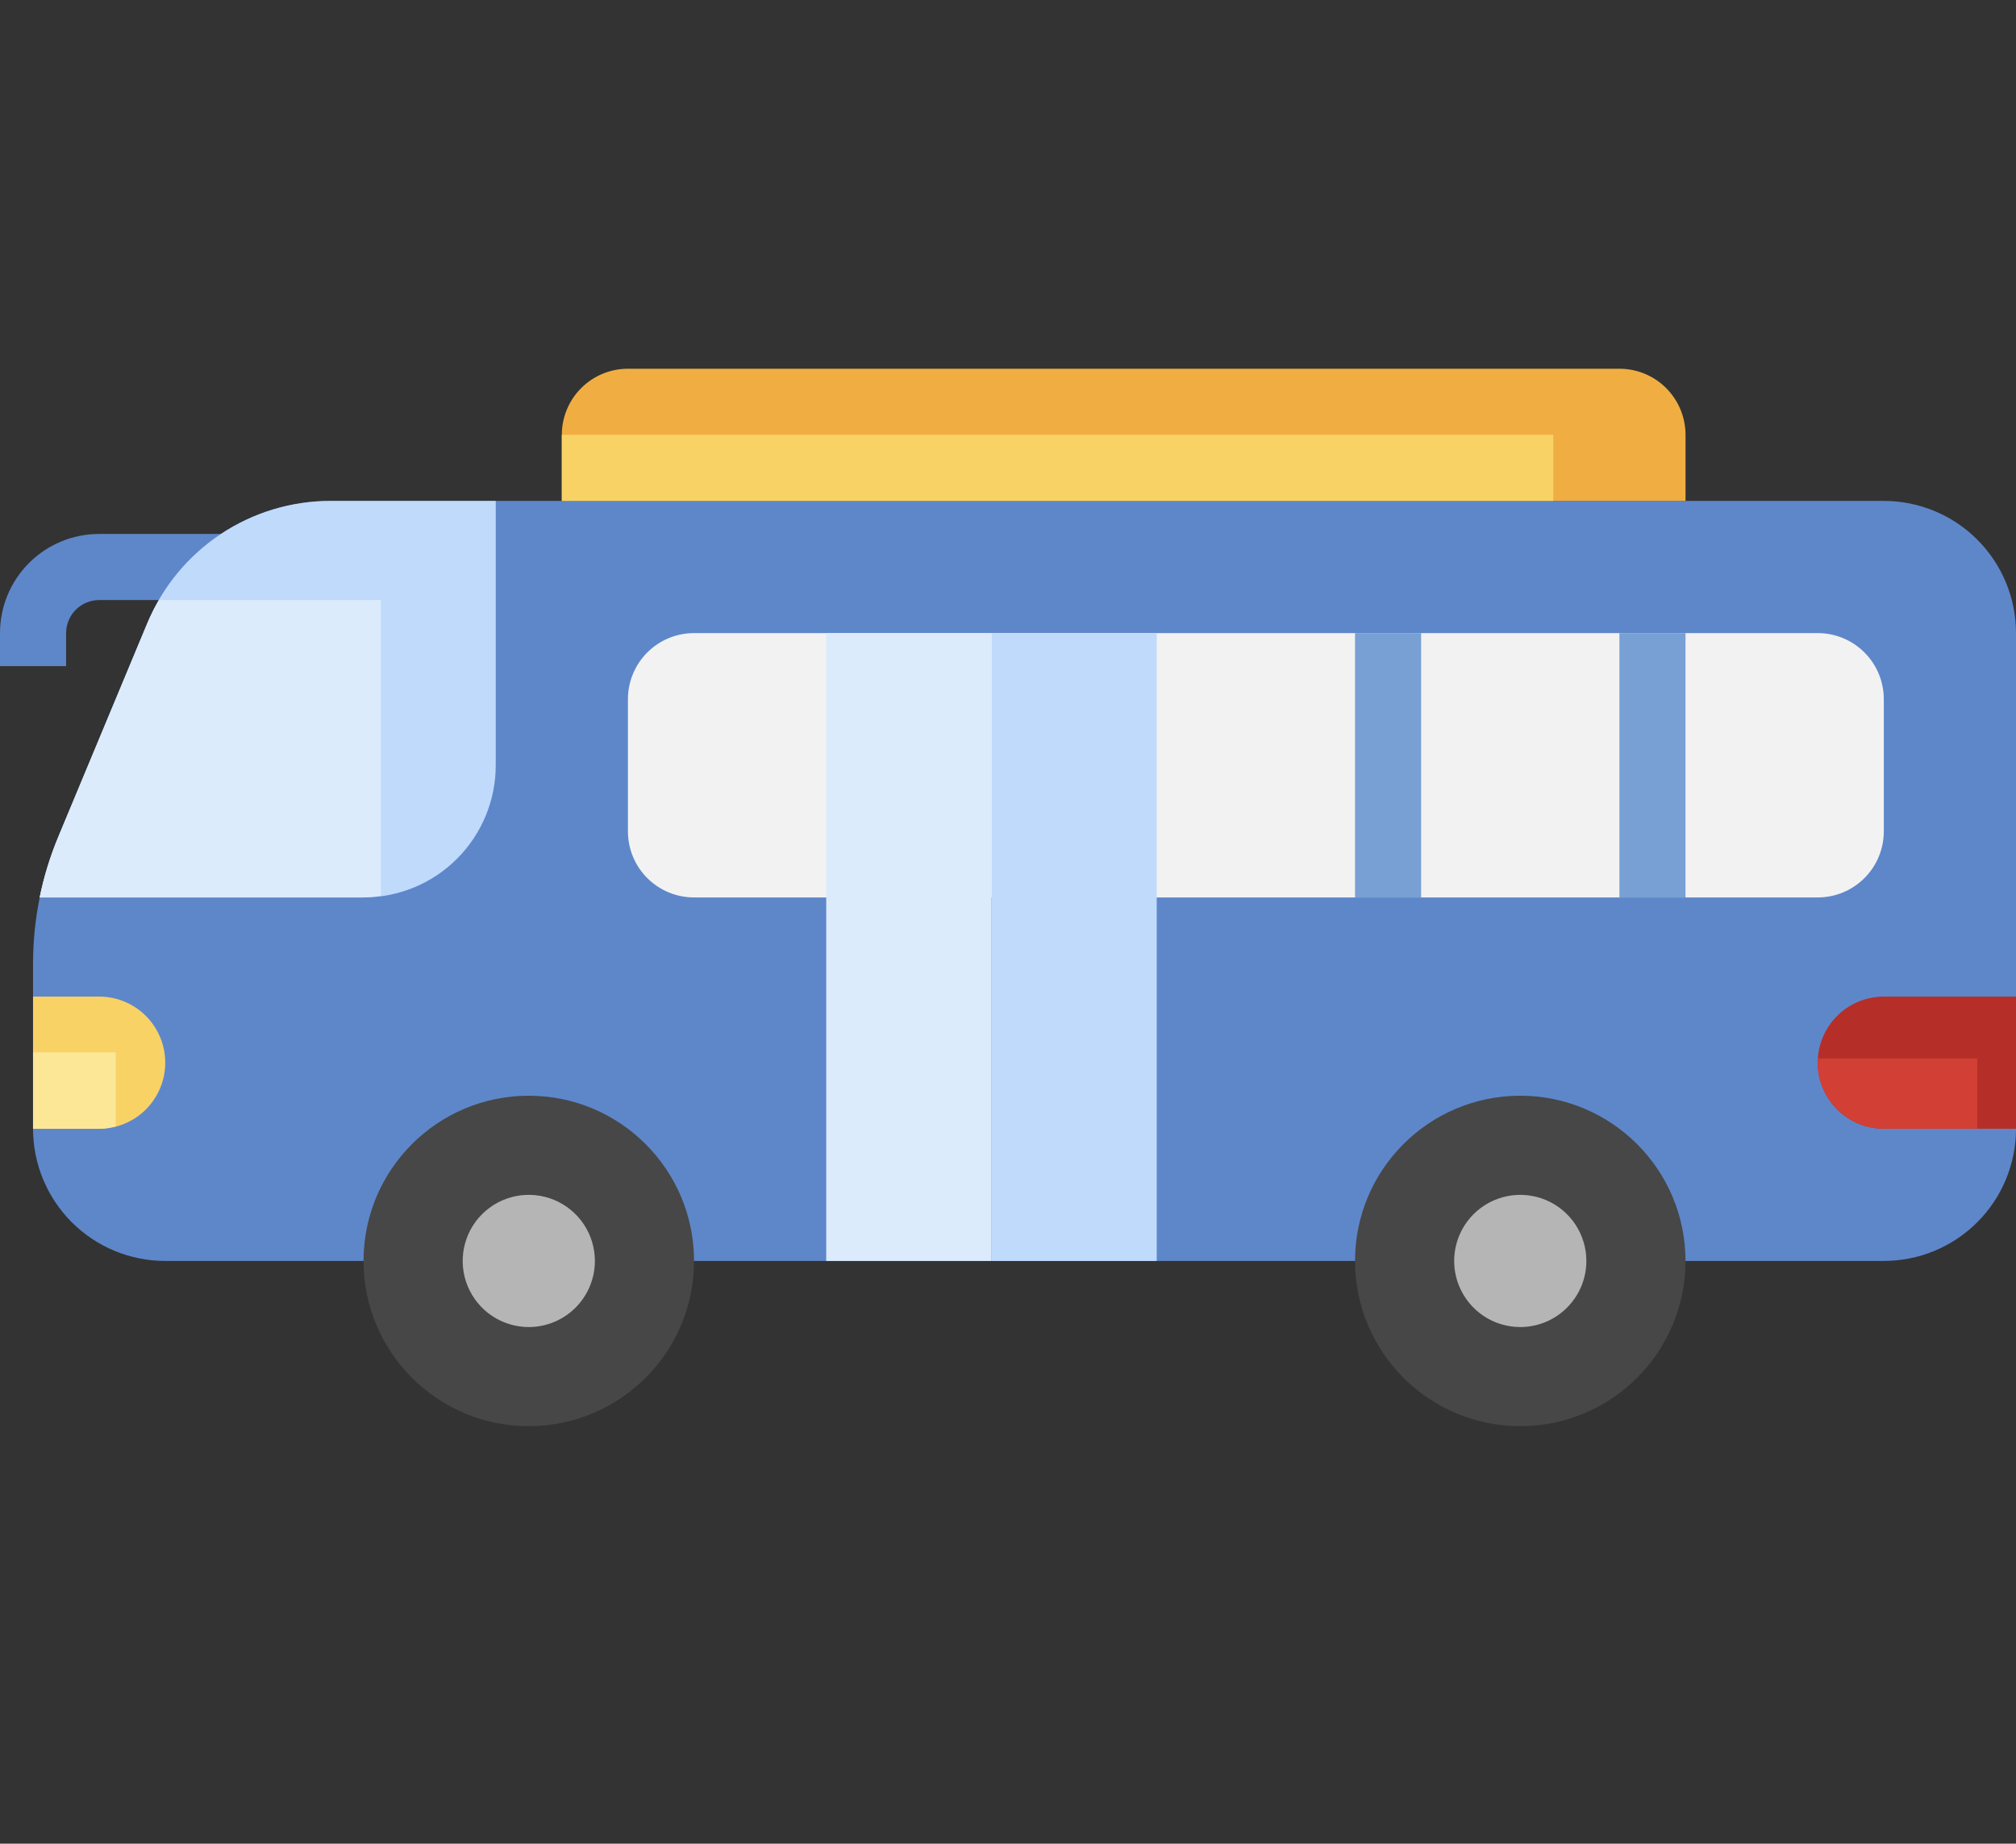 <svg width="82" height="75" viewBox="0 0 82 75" fill="none" xmlns="http://www.w3.org/2000/svg">
<rect x="0" y="0" width="82" height="75" fill="#333333" stroke="none"/>
<path d="M2.689 27.098H0V25.754C0 24.684 0.425 23.659 1.181 22.902C1.937 22.146 2.963 21.721 4.033 21.721H9.41V24.41H4.033C3.676 24.41 3.334 24.552 3.082 24.804C2.83 25.056 2.689 25.398 2.689 25.754V27.098Z" fill="#5E87CA"/>
<path d="M68.557 51.295H76.623C78.049 51.295 79.417 50.729 80.425 49.72C81.433 48.712 82 47.344 82 45.918V25.754C82 24.328 81.433 22.96 80.425 21.952C79.417 20.944 78.049 20.377 76.623 20.377H13.443C11.85 20.377 10.294 20.849 8.969 21.732C7.644 22.615 6.611 23.87 5.998 25.34L2.378 34.027C1.696 35.665 1.344 37.422 1.344 39.197V45.918C1.344 47.344 1.911 48.712 2.919 49.72C3.928 50.729 5.295 51.295 6.721 51.295H14.787" fill="#5E87CA"/>
<path d="M1.344 40.541H4.033C4.746 40.541 5.43 40.824 5.934 41.328C6.438 41.833 6.721 42.517 6.721 43.23C6.721 43.943 6.438 44.626 5.934 45.131C5.43 45.635 4.746 45.918 4.033 45.918H1.344" fill="#F9D266"/>
<path d="M82 45.918H76.623C75.91 45.918 75.226 45.635 74.722 45.131C74.218 44.626 73.934 43.943 73.934 43.23C73.934 42.517 74.218 41.833 74.722 41.328C75.226 40.824 75.91 40.541 76.623 40.541H82" fill="#B52F28"/>
<path d="M33.607 36.508H28.23C27.517 36.508 26.833 36.225 26.328 35.721C25.824 35.217 25.541 34.533 25.541 33.82V28.443C25.541 27.73 25.824 27.046 26.328 26.542C26.833 26.037 27.517 25.754 28.23 25.754H73.934C74.647 25.754 75.331 26.037 75.835 26.542C76.34 27.046 76.623 27.73 76.623 28.443V33.82C76.623 34.533 76.34 35.217 75.835 35.721C75.331 36.225 74.647 36.508 73.934 36.508H47.049" fill="#F2F2F2"/>
<path d="M40.328 25.754H47.049V51.295H40.328V25.754Z" fill="#C0DAFC"/>
<path d="M33.606 25.754H40.328V51.295H33.606V25.754Z" fill="#DBEBFC"/>
<path d="M1.613 36.508H14.787C16.213 36.508 17.581 35.942 18.589 34.933C19.597 33.925 20.164 32.557 20.164 31.131V20.377H13.443C11.85 20.377 10.294 20.849 8.969 21.732C7.644 22.615 6.61 23.87 5.998 25.34L2.378 34.027C2.043 34.827 1.787 35.658 1.613 36.508Z" fill="#C0DAFC"/>
<path d="M21.508 58.016C25.22 58.016 28.23 55.007 28.23 51.295C28.23 47.583 25.22 44.574 21.508 44.574C17.796 44.574 14.787 47.583 14.787 51.295C14.787 55.007 17.796 58.016 21.508 58.016Z" fill="#474747"/>
<path d="M61.836 58.016C65.548 58.016 68.557 55.007 68.557 51.295C68.557 47.583 65.548 44.574 61.836 44.574C58.124 44.574 55.115 47.583 55.115 51.295C55.115 55.007 58.124 58.016 61.836 58.016Z" fill="#474747"/>
<path d="M22.852 20.377V17.689C22.852 16.976 23.136 16.292 23.64 15.787C24.144 15.283 24.828 15 25.541 15H65.869C66.582 15 67.266 15.283 67.77 15.787C68.274 16.292 68.558 16.976 68.558 17.689V20.377" fill="#F0AE42"/>
<path d="M55.115 25.754H57.803V36.508H55.115V25.754Z" fill="#78A0D4"/>
<path d="M65.869 25.754H68.557V36.508H65.869V25.754Z" fill="#78A0D4"/>
<path d="M21.508 53.984C20.976 53.984 20.457 53.826 20.014 53.531C19.572 53.235 19.228 52.815 19.024 52.324C18.821 51.833 18.767 51.292 18.871 50.771C18.975 50.249 19.231 49.77 19.607 49.394C19.983 49.018 20.462 48.762 20.984 48.658C21.505 48.554 22.046 48.608 22.537 48.811C23.028 49.015 23.448 49.359 23.744 49.801C24.039 50.244 24.197 50.763 24.197 51.295C24.197 52.008 23.913 52.692 23.409 53.196C22.905 53.7 22.221 53.984 21.508 53.984Z" fill="#B5B5B5"/>
<path d="M61.836 53.984C61.304 53.984 60.784 53.826 60.342 53.531C59.9 53.235 59.556 52.815 59.352 52.324C59.149 51.833 59.095 51.292 59.199 50.771C59.303 50.249 59.559 49.77 59.935 49.394C60.311 49.018 60.79 48.762 61.312 48.658C61.833 48.554 62.374 48.608 62.865 48.811C63.356 49.015 63.776 49.359 64.071 49.801C64.367 50.244 64.525 50.763 64.525 51.295C64.525 52.008 64.241 52.692 63.737 53.196C63.233 53.7 62.549 53.984 61.836 53.984Z" fill="#B5B5B5"/>
<path d="M22.852 17.689H63.18V20.377H22.852V17.689Z" fill="#F9D266"/>
<path d="M5.998 25.34L2.378 34.027C2.043 34.827 1.787 35.658 1.613 36.508H14.787C15.023 36.5 15.257 36.476 15.49 36.437V24.41H6.47C6.292 24.709 6.135 25.02 5.998 25.34Z" fill="#DBEBFC"/>
<path d="M73.934 43.229C73.934 43.943 74.218 44.626 74.722 45.13C75.226 45.635 75.91 45.918 76.623 45.918H80.426V43.059H73.952C73.948 43.117 73.934 43.172 73.934 43.229Z" fill="#D23F34"/>
<path d="M1.344 45.918H4.033C4.26 45.915 4.486 45.883 4.705 45.823V42.809H1.344V45.918Z" fill="#FCE797"/>
</svg>
